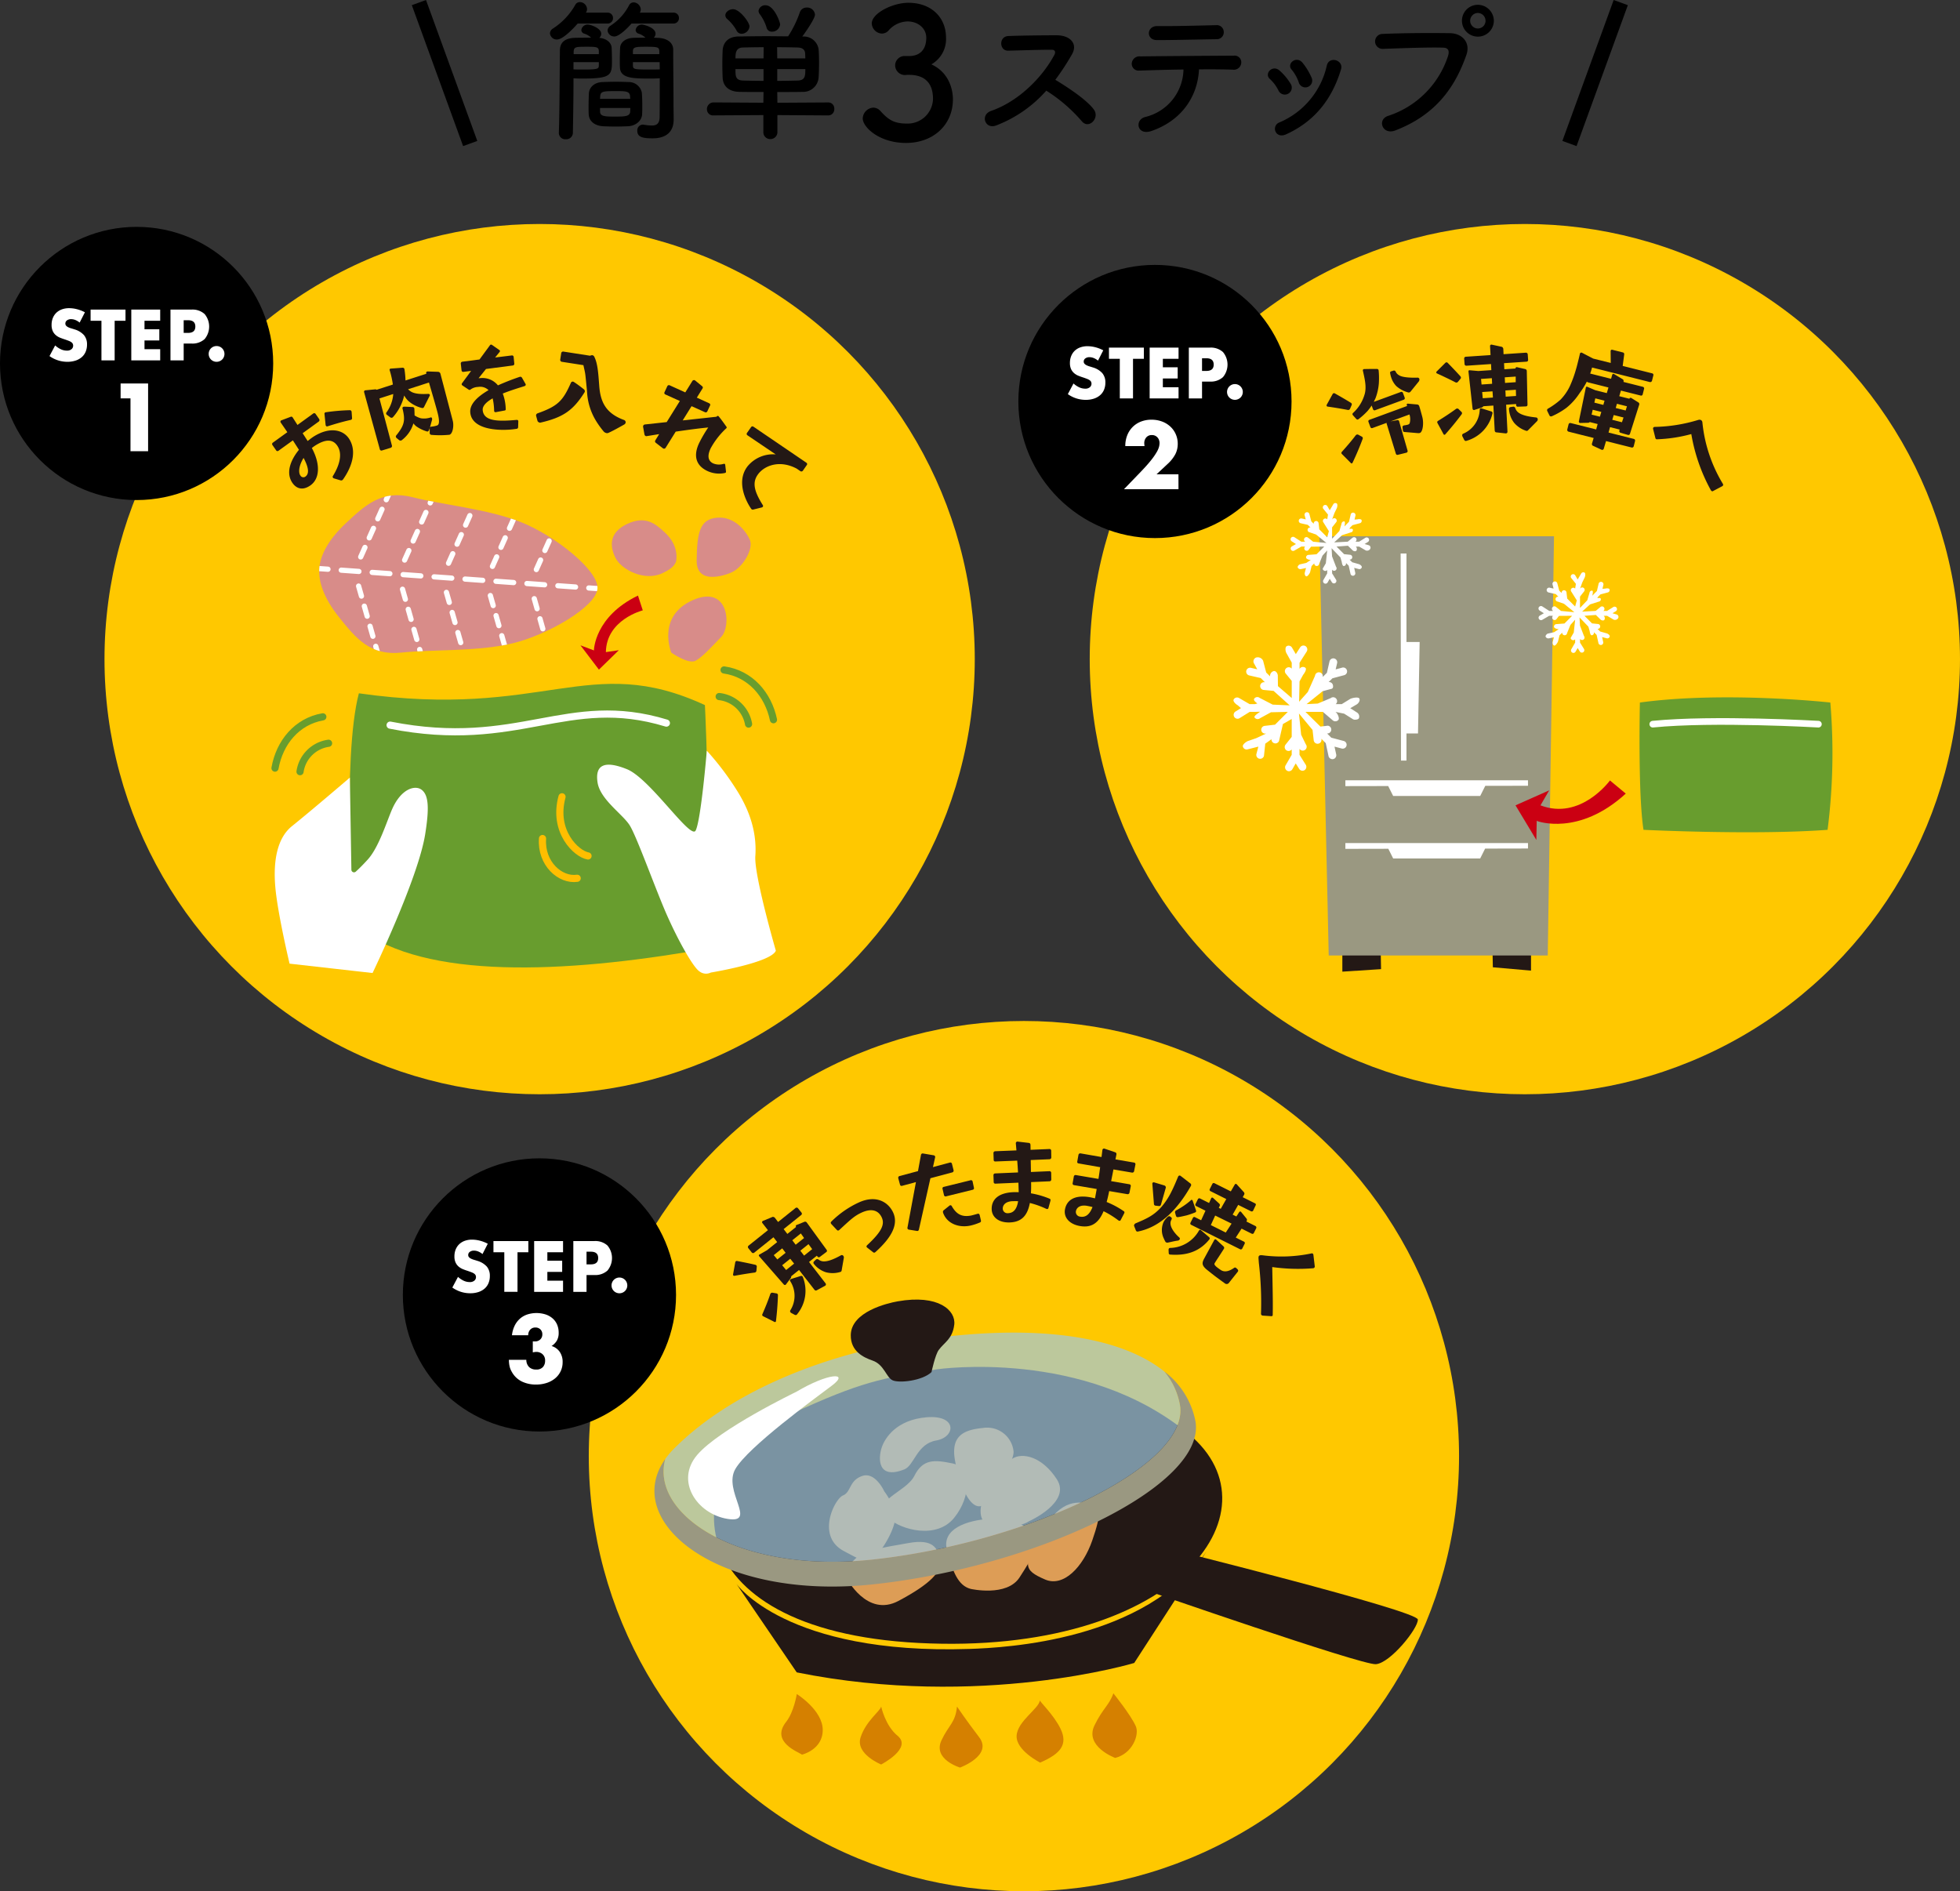<svg xmlns="http://www.w3.org/2000/svg" xmlns:xlink="http://www.w3.org/1999/xlink" viewBox="0 0 519.583 501.361"><rect x="0" y="0" width="519.583" height="501.361" fill="#333333" stroke="none"/><defs><style>.cls-1,.cls-12,.cls-13,.cls-14,.cls-16,.cls-20,.cls-7,.cls-8,.cls-9{fill:none;}.cls-2{fill:#ffc800;}.cls-3{fill:#231815;}.cls-4{fill:#d88c89;}.cls-5{fill:#cb0012;}.cls-6{clip-path:url(#clip-path);}.cls-12,.cls-16,.cls-7,.cls-8,.cls-9{stroke:#fff;}.cls-12,.cls-13,.cls-14,.cls-16,.cls-7,.cls-8,.cls-9{stroke-linecap:round;stroke-linejoin:round;}.cls-7,.cls-8,.cls-9{stroke-width:1.384px;}.cls-8{stroke-dasharray:4.7 3.525;}.cls-9{stroke-dasharray:2.768 2.768;}.cls-10{fill:#689d2e;}.cls-11{fill:#fff;}.cls-12,.cls-13{stroke-width:1.9px;}.cls-13{stroke:#ffbe00;}.cls-14{stroke:#689d2e;stroke-width:1.9px;}.cls-15{fill:#9a9881;}.cls-16{stroke-width:1.762px;}.cls-17{fill:#dd9d56;}.cls-18{fill:#d58000;}.cls-19{fill:#a0c8de;opacity:0.7;}.cls-20{stroke:#000;stroke-miterlimit:10;stroke-width:4px;}</style><clipPath id="clip-path"><path class="cls-1" d="M84.644,150.732c-.231,3.224.975,7.595,5.321,13S98.1,173.876,106.4,173s20.353-.208,29.655-2.5,21.987-9.69,22.331-14.469-11.154-13.919-20.033-17.513-20.9-4.65-28.994-6.709-12.521,2.087-17.594,6.816S84.876,147.507,84.644,150.732Z"/></clipPath></defs><g id="レイヤー_2" data-name="レイヤー 2"><g id="パッとジュっとって_" data-name="パッとジュっとって？"><circle class="cls-2" cx="143.053" cy="174.73" r="115.352"/><path class="cls-3" d="M90.289,127.34l-1.757-.523a.461.461,0,0,1-.283-.2.406.406,0,0,1,.035-.483c2-3.281,2.386-6.023,1.2-7.872-1.2-1.874-3.129-1.943-5.981-.109-.273.174-.555.394-.836.612,2.269,4.186,2.226,8.243-.573,10.042-2.282,1.466-3.839.356-4.661-.921-1.708-2.663-.354-5.99,1.815-8.649l-.523-.816-1.085-1.684L73.814,119.5l-.056.034a.411.411,0,0,1-.57-.171l-.963-1.378a.451.451,0,0,1,.12-.651l3.828-2.766-1.7-2.474-.035-.055a.387.387,0,0,1,.206-.633l2.346-.891a.436.436,0,0,1,.631.207l1.239,1.93,4.163-3.021a.437.437,0,0,1,.654.119l.943,1.351a.494.494,0,0,1-.146.669l-4.244,3.072,1.328,2.066.843-.658c.217-.14.417-.306.634-.447,4.43-2.845,8-1.835,9.514.529,2.217,3.45.542,7.713-1.587,10.732a.956.956,0,0,1-.21.211A.566.566,0,0,1,90.289,127.34Zm-9.4-.948c1.22-.785.883-2.564-.409-5-.94,1.525-1.416,3.174-1.033,4.31a1.338,1.338,0,0,0,.165.316A.906.906,0,0,0,80.891,126.392Zm5.427-13.774-.293-2.845a.4.4,0,0,1,.413-.494,52.721,52.721,0,0,1,6.332-.539.449.449,0,0,1,.356.2.417.417,0,0,1,.085.252l.117,1.615a.457.457,0,0,1-.395.522c-2.058.439-4.535,1.185-6.093,1.688-.2.05-.33.021-.418-.115A.482.482,0,0,1,86.318,112.618Z"/><path class="cls-3" d="M114.342,115.279a.49.49,0,0,1-.434-.5l0-1.255.01-.071-.229.65a.423.423,0,0,1-.524.271,9.769,9.769,0,0,1-2.857-1.388,4.126,4.126,0,0,1-.715-.753,8.746,8.746,0,0,1-3.079,4.45.4.4,0,0,1-.175.091.619.619,0,0,1-.5-.077l-.688-.558a.64.64,0,0,1-.19-.277.419.419,0,0,1,.045-.388c2.234-2.755,2.471-4.019,1.7-7.161a.385.385,0,0,1,.384-.5c.511,0,.511,0,2.236.095a.46.46,0,0,1,.516.443c.033.634.058,1.237.053,1.747l.049.052a5.873,5.873,0,0,0,1.628.732,5.323,5.323,0,0,0,2.543-.209.289.289,0,0,1,.407.208.86.86,0,0,1,.007.44c-.224.783-.394,1.415-.563,2.045a.449.449,0,0,1,.421-.27,6.009,6.009,0,0,0,1.493-.312c.646-.208.6-1.413.178-3.143-.344-1.382-1.546-5.54-2.346-8.234l-5.532,1.781a3.58,3.58,0,0,0,.648.537c1.154.849,3.495.741,4.567.7.3-.027.489.046.539.2a.5.5,0,0,1-.1.438l-1.426,2.834a.528.528,0,0,1-.259.253.679.679,0,0,1-.377-.014,8.692,8.692,0,0,1-3.273-1.627,5.713,5.713,0,0,1-1.349-1.668,12.944,12.944,0,0,1-3.021,5.789.425.425,0,0,1-.175.09.52.52,0,0,1-.459-.056l-.982-.735a.309.309,0,0,1-.132-.2.422.422,0,0,1,.1-.439,9.481,9.481,0,0,0,1.766-4.842l-3.658,1.177,3.32,12.533a.5.5,0,0,1-.361.558l-2.316.711a.435.435,0,0,1-.539-.3l-4.172-15.176a.38.38,0,0,1,.353-.486l2.566-.249a.567.567,0,0,1,.406.106l4.3-1.385a24.052,24.052,0,0,0-.859-3.828.306.306,0,0,1,.281-.395l3.147-.233a.463.463,0,0,1,.506.414,24.058,24.058,0,0,1,.276,2.964l5.532-1.781-.039-.123a.367.367,0,0,1,.351-.486l2.85.1a.715.715,0,0,1,.546.435l3.28,12.512c.354,1.31.027,3.451-.865,3.738A26.03,26.03,0,0,1,114.342,115.279Z"/><path class="cls-3" d="M124.663,109.317c-.182-2.285,2.09-4.28,4.844-5.892a3.158,3.158,0,0,0-2.757-.849,3.53,3.53,0,0,0-1.956.641.577.577,0,0,1-.313.154.43.43,0,0,1-.233-.078l-1.606-1.071c-.172-.116-.243-.207-.253-.336a.519.519,0,0,1,.075-.265l2.426-3.3-2.02.258a.434.434,0,0,1-.518-.413l-.2-1.765a.474.474,0,0,1,.444-.521l4.521-.586,2.776-3.784a.291.291,0,0,1,.247-.149.414.414,0,0,1,.368.132l1.918,1.337a.347.347,0,0,1,.116.218.5.5,0,0,1-.168.338l-1.12,1.384,4.425-.545a.423.423,0,0,1,.487.415l.17,1.735a.45.45,0,0,1-.412.518l-7.086.92-1.973,2.456.32-.025c.226-.018.515-.041.873-.037A5.266,5.266,0,0,1,132,102.159a62.612,62.612,0,0,1,5.846-2.279l.1-.008a.519.519,0,0,1,.444.289l.939,1.642.042.126a.406.406,0,0,1-.29.412c-.883.3-3.385,1.014-5.8,1.984a12.472,12.472,0,0,1,.784,4.148.3.3,0,0,1-.264.345l-2.394.449-.064.005a.359.359,0,0,1-.352-.36c0-.388-.027-.742-.055-1.1a15.037,15.037,0,0,0-.338-2.208c-1.58.9-2.725,1.966-2.636,3.093.215,2.7,3.321,3.072,7.955,2.7l1.095-.087a.357.357,0,0,1,.386.391l-.042,1.494a.457.457,0,0,1-.383.484c-.511.072-1.058.148-1.636.194C131.045,114.219,125,113.534,124.663,109.317Z"/><path class="cls-3" d="M142.469,109.583c5.393-1.908,6.754-3.3,8.872-8.1a.512.512,0,0,1,.758-.242c.919.6,1.8,1.26,2.67,1.951a.67.67,0,0,1,.267.6.763.763,0,0,1-.1.246c-3.079,4.883-5.8,6.649-11.738,8.015l-.094-.014a.867.867,0,0,1-.595-.386l-.375-1.367a.755.755,0,0,1-.024-.265A.655.655,0,0,1,142.469,109.583Zm17.612,4.86a23.273,23.273,0,0,1-1.967-2.691,16.331,16.331,0,0,1-2.5-8.07c-.554-5.479-.348-4.075-.958-6.882l-5.744-.892a.53.53,0,0,1-.4-.586l.267-1.723a.5.5,0,0,1,.555-.4l7.084,1.1.313-.114a1.486,1.486,0,0,1,.33-.015.671.671,0,0,1,.465.367c.927,1.811,1.078,4.416,1.333,7.822.336,4.367,1.854,7.217,6.488,8.951a.66.66,0,0,1,.508.731.8.8,0,0,1-.336.472c-1.077.617-3.472,1.945-4.376,2.294a1.151,1.151,0,0,1-.33.014A1.472,1.472,0,0,1,160.081,114.443Z"/><path class="cls-3" d="M185.39,117.343a34.313,34.313,0,0,1,2.361-4.02c-2.639.253-5.568.655-8.625,1.1l-2.662,4.27a.5.5,0,0,1-.75.136l-1.876-1.456a.478.478,0,0,1-.134-.605l1.039-1.685-3.316.535a.529.529,0,0,1-.276-.027.679.679,0,0,1-.307-.4l-.365-2.048a.515.515,0,0,1,.042-.3.565.565,0,0,1,.444-.321l5.771-.629,3.487-5.59-3.826-1.727a.433.433,0,0,1-.235-.62l.737-1.58a.474.474,0,0,1,.647-.223l4.117,1.871,1.865-3.006a.512.512,0,0,1,.807-.108l1.849,1.515a.434.434,0,0,1,.047.562l-1.508,2.424,3.289,1.5a.426.426,0,0,1,.21.606l-.711,1.522a.467.467,0,0,1-.618.236l-3.566-1.6-2.351,3.774,8.96-.973.085-.1a.342.342,0,0,1,.549.052c.805,1,1.374,1.822,1.975,2.655a.322.322,0,0,1-.068.506,20.887,20.887,0,0,0-4.057,5.206c-1.034,2.117-.662,3.413.613,4.038a4.037,4.037,0,0,0,2.775.133c.143,0,.231-.031.318.012s.1.159.133.317l.2,1.717a.458.458,0,0,1-.027.2c-.043.087-.144.146-.345.191a7.328,7.328,0,0,1-4.67-.595C184.373,123.316,183.773,120.65,185.39,117.343Z"/><path class="cls-3" d="M198.192,123.589a8.745,8.745,0,0,1,7.441-3.129l-7.486-5.06-.05-.04a.426.426,0,0,1-.075-.588l1.056-1.512.04-.051a.436.436,0,0,1,.611-.1l14.025,9.544.051.041a.418.418,0,0,1,.053.615l-1.016,1.461a.478.478,0,0,1-.674.129l-.958-.664c-4.46-2.372-8.418-.87-10.167,1.373-1.728,2.216-1.158,4.585,1.163,8.281a.4.4,0,0,1,.011.459.512.512,0,0,1-.256.169l-2.234.553a.513.513,0,0,1-.628-.245C197.98,133.215,194.935,127.768,198.192,123.589Z"/><path class="cls-4" d="M193.681,151.849s-9.107,3.962-9-3.313.785-10.921,5.429-11.305,7.741,3.634,8.7,5.96S196.955,150.546,193.681,151.849Z"/><path class="cls-4" d="M179.185,149s1.169-4.071-2.923-7.827c-2.353-2.159-4.977-4.628-9.945-2.307s-4.677,5.988-3.143,9.053,7.632,6.274,12.381,4.052C178.206,150.731,178.679,149.934,179.185,149Z"/><path class="cls-4" d="M177.957,173s-3.964-9.591,5.651-13.886,10.307,6.889,7.613,9.687-4.862,5.218-6.77,6.328S177.957,173,177.957,173Z"/><path class="cls-5" d="M170.394,161.8l-1.271-3.913c-11.5,5.549-11.672,14.427-11.672,14.427l.046.123-3.621-1.364,4.892,6.441,5.278-5.146-3.429.5C160.737,164.246,170.394,161.8,170.394,161.8Z"/><path class="cls-4" d="M84.644,150.732c-.231,3.224.975,7.595,5.321,13S98.1,173.876,106.4,173s20.353-.208,29.655-2.5,21.987-9.69,22.331-14.469-11.154-13.919-20.033-17.513-20.9-4.65-28.994-6.709-12.521,2.087-17.594,6.816S84.876,147.507,84.644,150.732Z"/><g class="cls-6"><line class="cls-7" x1="84.644" y1="150.732" x2="86.945" y2="150.897"/><line class="cls-8" x1="90.461" y1="151.149" x2="154.331" y2="155.739"/><line class="cls-7" x1="156.089" y1="155.865" x2="158.39" y2="156.03"/><line class="cls-9" x1="95.062" y1="155.362" x2="102.472" y2="181.39"/><line class="cls-9" x1="106.703" y1="156.198" x2="114.113" y2="182.227"/><line class="cls-9" x1="118.344" y1="157.034" x2="125.754" y2="183.063"/><line class="cls-9" x1="129.985" y1="157.871" x2="137.395" y2="183.899"/><line class="cls-9" x1="141.626" y1="158.707" x2="149.035" y2="184.736"/><line class="cls-9" x1="95.617" y1="147.638" x2="106.672" y2="122.937"/><line class="cls-9" x1="107.258" y1="148.475" x2="118.313" y2="123.773"/><line class="cls-9" x1="118.899" y1="149.311" x2="129.954" y2="124.609"/><line class="cls-9" x1="130.54" y1="150.148" x2="141.595" y2="125.446"/><line class="cls-9" x1="142.181" y1="150.984" x2="153.235" y2="126.282"/></g><path class="cls-10" d="M95.133,183.792c49.248,7,60.949-11.117,91.734,3.125,0,0,3.1,57.958-4.084,65.362-36.938,6.114-72.888,7-89.183-7.427C93.6,244.852,90.635,200.9,95.133,183.792Z"/><path class="cls-11" d="M188.434,257.817s15.991-2.624,17.238-5.8c0,0-5.8-19.992-5.438-25.063s-.8-10.917-4.827-17.323a74.363,74.363,0,0,0-8.04-10.629s-1.536,18.421-2.958,21.174c-1.319,2.555-12.059-13.78-18.2-16.261s-8.491-1.018-7.8,3.518,6.734,8.436,8.559,11.422,6.412,15.753,9.38,22.695,7.3,14.8,9.049,15.942A2.837,2.837,0,0,0,188.434,257.817Z"/><path class="cls-11" d="M76.762,255.459l22,2.483s12.046-24.973,13.937-36.711c1.126-6.99.965-10.537-1.015-11.927-1.741-1.223-5.394-.179-7.761,5.266-1.414,3.253-3.507,10.078-6.442,13.3-1.382,1.517-2.437,2.542-3.166,3.2a.7.7,0,0,1-1.166-.552l-.405-24.378s-10.3,8.826-15.344,12.866c-3.958,3.174-5.036,9.309-4.4,16.322S76.762,255.459,76.762,255.459Z"/><path class="cls-12" d="M103.414,192.232c34.179,6.738,46.9-8.576,73.24-.544"/><path class="cls-13" d="M148.985,211.228c-2.5,9.216,3.8,15.136,6.9,15.678"/><path class="cls-13" d="M143.82,222.288c-.477,6.641,4.71,11.19,9.19,10.537"/><path class="cls-14" d="M190.647,184.655a8.891,8.891,0,0,1,7.792,7.29"/><path class="cls-14" d="M191.942,177.6c6.952.993,11.681,6.473,13.1,13.2"/><path class="cls-14" d="M87.1,197.035a8.892,8.892,0,0,0-7.562,7.529"/><path class="cls-14" d="M85.582,190.025c-6.918,1.209-11.474,6.833-12.681,13.6"/><circle class="cls-2" cx="404.23" cy="174.73" r="115.352"/><polygon class="cls-3" points="355.847 253.128 355.847 257.581 366.109 256.912 366.037 253.128 355.847 253.128"/><polygon class="cls-3" points="395.672 252.85 395.745 256.421 405.862 257.303 405.862 252.85 395.672 252.85"/><polygon class="cls-15" points="354.663 142.154 411.959 142.154 410.301 253.295 352.236 253.295 349.75 142.154 354.663 142.154"/><polygon class="cls-11" points="372.845 170.194 372.845 146.73 371.3 146.73 371.394 201.622 372.845 201.622 372.845 194.431 375.903 194.431 376.34 170.194 372.845 170.194"/><polygon class="cls-11" points="405.059 206.852 356.65 206.852 356.65 208.397 368 208.375 369.319 211.01 392.39 211.01 393.734 208.325 405.059 208.303 405.059 206.852"/><polygon class="cls-11" points="405.059 223.483 356.65 223.483 356.65 225.028 368.034 225.005 369.319 227.571 392.39 227.571 393.698 224.959 405.059 224.934 405.059 223.483"/><path class="cls-11" d="M344,150.405c-.046-.226.164-.48.313-.628a.682.682,0,0,1,.317-.175l1.656-.375,1.231-.816-.1.012c-.356.033-1.144-.245-1.19-.6a.667.667,0,0,1,.2-.531.673.673,0,0,1,.382-.188l2.192-.169,2.046-2.045-3.487.027-.753.963a.648.648,0,0,1-.835-.99h-1l-1.852,1.074a.647.647,0,0,1-.783-1.016.5.5,0,0,1,.129-.1l1.081-.628-1.12-.718a.658.658,0,0,1-.2-.9.747.747,0,0,1,.09-.1.657.657,0,0,1,.81-.1l1.858,1.2h1.022l-.077-.065a.635.635,0,0,1-.1-.906c.02-.02.033-.046.046-.059a.652.652,0,0,1,.867-.051l1.353,1.081,3.537.335-2.754-2.237-1.67-.578a.647.647,0,0,1,.123-1.288l.071.006-.7-.7-1.91-.434a.661.661,0,0,1-.485-.783.659.659,0,0,1,.777-.479l1.055.24-.291-1.082a.658.658,0,0,1,.168-.634.59.59,0,0,1,.291-.162.646.646,0,0,1,.8.46l.518,1.955.634.634v-.013a.645.645,0,0,1,.188-.537.673.673,0,0,1,.382-.188.661.661,0,0,1,.718.576l.188,1.638,2.1,2.1.441-1.622-1.438-2.3a.645.645,0,0,1,.039-.867.121.121,0,0,1,.052-.039.639.639,0,0,1,.906.078l.208-1.265-1.283-1.584a.656.656,0,0,1,.1-.79.934.934,0,0,1,.13-.1.646.646,0,0,1,.886.239l.628,1.081.956-1.609a.71.71,0,0,1,.084-.11.653.653,0,0,1,.809-.085c.3.195.158,1.079-.036,1.377l-.574,1.186-.617,1.7.065-.077a.645.645,0,1,1,1.01.8l-1.075,1.359v3l1.935-2.027.577-1.961a.676.676,0,0,1,.181-.4.646.646,0,0,1,.525-.188c.356.032.1.977.064,1.333l.518-.556.68-.68.453-1.929a.57.57,0,0,1,.168-.311.65.65,0,0,1,1.095.6l-.246,1.049.731-.05c.344-.1,1.062-.125,1.146.218a.646.646,0,0,1-.46.8l-1.955.518-.634.635-.2.354c.356-.032.891-.134.936.222a.633.633,0,0,1-.569.712l-2.3.735-2.09,1.91,3.6-.191,1.263-1.042a.648.648,0,1,1,.828,1l-.058.046h.984l1.664-1.042a.648.648,0,0,1,.693,1.094l-.92.569,1.134.324a.68.68,0,0,1,.305,1.058,1,1,0,0,1-1.115.315l-1.748-1.023h-.906l.013.013a.841.841,0,0,1,.168,1.054c-.226.278-.693.182-.977-.038l-1.283-1.254-3.023.225,2.014,2.013,1.553.155a.647.647,0,1,1-.11,1.289l.706.7,1.73.493c.35.091.886.5.8.848a.645.645,0,0,1-.8.459l-1.211-.317.285,1.308a.65.65,0,0,1-.492.777.66.66,0,0,1-.77-.5l-.479-2.162-.719-.719.013.091a.655.655,0,0,1-.57.725c-.362.039-.526-.74-.565-1.1l-.347-1.182-2.345-2.445.127,2.174,1.052,2.744a.648.648,0,1,1-1,.828l-.045-.058V152l1.042,1.664a.648.648,0,0,1-1.1.686l-.57-.919-.563.977a.648.648,0,1,1-1.12-.653L351.832,152V151.1l-.013.013a.646.646,0,0,1-.906.1c-.285-.22-.349-.422-.129-.707l.682-1.184.366-3.405-1.245,1.378-.885,2.164a.652.652,0,0,1-.712.582.641.641,0,0,1-.583-.7l-.712.712-.383,1.588c-.1.356-.688,1.24-1.031,1.143s-.476-.646-.386-1l.318-1.21-1.3.285A.791.791,0,0,1,344,150.405Z"/><path class="cls-11" d="M409.725,168.757c-.046-.226.164-.48.313-.628a.682.682,0,0,1,.317-.175l1.656-.375,1.231-.816-.1.012c-.356.033-1.144-.245-1.19-.6a.669.669,0,0,1,.194-.531.68.68,0,0,1,.382-.188l2.193-.169,2.046-2.045-3.487.027-.753.963a.648.648,0,0,1-.835-.99h-1l-1.852,1.074a.647.647,0,0,1-.783-1.016.5.5,0,0,1,.129-.1l1.081-.628-1.12-.718a.658.658,0,0,1-.2-.9.686.686,0,0,1,.09-.1.657.657,0,0,1,.81-.1l1.858,1.2h1.022l-.077-.065a.635.635,0,0,1-.1-.906c.02-.02.033-.046.046-.059a.652.652,0,0,1,.867-.051l1.353,1.081,3.537.335-2.754-2.237-1.67-.578a.647.647,0,0,1,.123-1.288l.071.006-.7-.7-1.91-.434a.661.661,0,0,1-.485-.783.659.659,0,0,1,.777-.479l1.055.24-.291-1.082a.658.658,0,0,1,.168-.634.59.59,0,0,1,.291-.162.646.646,0,0,1,.8.46l.518,1.955.634.634v-.013a.645.645,0,0,1,.188-.537.673.673,0,0,1,.382-.188.661.661,0,0,1,.718.576l.188,1.638,2.1,2.1.441-1.621-1.438-2.3a.645.645,0,0,1,.039-.867.121.121,0,0,1,.052-.039.639.639,0,0,1,.906.078l.208-1.265-1.283-1.584a.656.656,0,0,1,.1-.79.988.988,0,0,1,.129-.1.647.647,0,0,1,.887.239l.628,1.081.956-1.609a.71.71,0,0,1,.084-.11.653.653,0,0,1,.809-.085c.3.195.158,1.079-.036,1.377l-.575,1.186-.616,1.7.065-.077a.645.645,0,1,1,1.01.8l-1.075,1.359v3l1.935-2.027.577-1.961a.676.676,0,0,1,.181-.4.646.646,0,0,1,.525-.188c.356.032.1.977.064,1.333l.518-.556.68-.68.453-1.929a.57.57,0,0,1,.168-.311.65.65,0,0,1,1.1.6l-.246,1.049.731-.05c.344-.1,1.062-.125,1.146.218a.646.646,0,0,1-.46.8l-1.955.518-.634.635-.2.354c.356-.032.891-.134.936.222a.633.633,0,0,1-.569.712l-2.3.735-2.09,1.91,3.6-.191,1.263-1.042a.648.648,0,1,1,.828,1l-.058.046h.984l1.664-1.042a.648.648,0,0,1,.693,1.094l-.92.569,1.134.324a.68.68,0,0,1,.305,1.058.993.993,0,0,1-1.115.314l-1.748-1.022h-.906l.013.013a.841.841,0,0,1,.168,1.054c-.226.278-.693.182-.978-.038l-1.282-1.254-3.023.225,2.014,2.013,1.553.155a.647.647,0,1,1-.11,1.289l.706.7,1.73.493c.35.091.886.5.8.848a.645.645,0,0,1-.8.459l-1.211-.317.285,1.308a.65.65,0,0,1-.492.777.66.66,0,0,1-.77-.5l-.479-2.162-.719-.719.013.091a.655.655,0,0,1-.57.725c-.362.039-.526-.74-.565-1.1l-.347-1.182-2.345-2.445.127,2.174,1.052,2.744a.648.648,0,0,1-1,.828l-.045-.058v.984l1.042,1.664a.648.648,0,0,1-1.1.686l-.57-.919-.563.977a.648.648,0,1,1-1.12-.653l1.016-1.755v-.893l-.013.013a.646.646,0,0,1-.906.1c-.285-.22-.349-.422-.129-.707l.682-1.184.366-3.405-1.245,1.378-.885,2.164a.652.652,0,0,1-.712.582.641.641,0,0,1-.583-.7l-.712.712L413.034,170c-.1.356-.688,1.24-1.031,1.143s-.476-.646-.386-1l.318-1.21-1.3.285A.791.791,0,0,1,409.725,168.757Z"/><path class="cls-11" d="M360.225,190.434c-.205.306-.726.355-1.062.355a1.1,1.1,0,0,1-.554-.16l-2.289-1.444-2.308-.468.132.1c.437.364,1.012,1.566.662,2.018a1.062,1.062,0,0,1-1.459.16l-2.662-2.281h-4.611l3.961,3.9,1.934-.237a1.032,1.032,0,0,1-.175,2.057l1.124,1.124,3.3.875a1.032,1.032,0,0,1-.263,2.029.789.789,0,0,1-.263-.03l-1.926-.51.453,2.072a1.049,1.049,0,0,1-.788,1.24,1.076,1.076,0,0,1-.219.015,1.045,1.045,0,0,1-1.022-.8l-.744-3.444-1.153-1.152.015.16a1.013,1.013,0,0,1-.9,1.138c-.043,0-.087.015-.116.015a1.041,1.041,0,0,1-1.036-.919l-.307-2.743-3.609-4.364.584,5.625,1.23,2.532a1.031,1.031,0,0,1-1.59,1.314l-.073-.088V200.1l1.663,2.641a1.056,1.056,0,0,1-.335,1.43,1.048,1.048,0,0,1-1.416-.336l-.919-1.459-.89,1.547a1.054,1.054,0,0,1-.9.525.937.937,0,0,1-.51-.146,1.028,1.028,0,0,1-.38-1.415l1.62-2.787v-1.43l-.015.015a1.028,1.028,0,0,1-.817.393,1.072,1.072,0,0,1-.642-.218,1.056,1.056,0,0,1-.16-1.46l1.634-2.057V190.6l-2.324,1.33-.974,4.215a1.028,1.028,0,0,1-1.021.933.223.223,0,0,1-.1-.014,1.02,1.02,0,0,1-.934-1.109l-1.66,1.191-.339,3.23a1.043,1.043,0,0,1-1.007.773,1.568,1.568,0,0,1-.263-.029,1.033,1.033,0,0,1-.729-1.269l.51-1.926-2.89.737a1.175,1.175,0,0,1-.219.029,1.042,1.042,0,0,1-1.007-.817c-.117-.555,1.038-1.394,1.592-1.511l1.984-.688,2.613-1.223-.161.015a1.028,1.028,0,1,1-.233-2.043l2.743-.321,3.385-3.386-4.465.1-2.86,1.56a1.088,1.088,0,0,1-.657.248,1.029,1.029,0,0,1-.8-.379c-.365-.438.992-1.211,1.43-1.575l-1.211.042h-1.532l-2.685,1.664a.9.9,0,0,1-.54.16,1.036,1.036,0,0,1-.555-1.911l1.46-.905-.881-.769c-.5-.277-1.337-1.055-1.045-1.536a1.032,1.032,0,0,1,1.415-.38l2.787,1.62h1.43l.629-.169c-.437-.365-1.154-.852-.8-1.305a1.01,1.01,0,0,1,1.444-.16l3.424,1.768,4.509.2-4.27-3.839-2.6-.248a1.033,1.033,0,1,1,.189-2.057l.117.014-1.109-1.109-3.05-.7a1.032,1.032,0,0,1,.453-2.014l1.678.394-.914-1.642a1.085,1.085,0,0,1,.85-1.537,1.584,1.584,0,0,1,1.61.9l.818,3.122,1.021,1.022v-.029a1.342,1.342,0,0,1,1-1.378c.57-.059.986.575,1.059,1.144l.033,2.859,3.659,3.153v-4.538l-1.576-1.926a1.03,1.03,0,1,1,1.576-1.328v-1.59l-1.394-2.5c-.292-.5-.43-1.566.052-1.858a1.028,1.028,0,0,1,1.415.379l1.007,1.722,1.152-1.795a1.036,1.036,0,0,1,1.43-.321,1.051,1.051,0,0,1,.307,1.43l-1.9,2.977v1.619l.088-.116a1.041,1.041,0,0,1,1.459-.175c.452.364-.241,1.427-.606,1.879l-.941,1.725-.113,5.4,2.308-2.593,1.905-4.278a1.033,1.033,0,0,1,2.058.19l-.015.116,1.109-1.108.7-3.05a1.034,1.034,0,0,1,2.014.467l-.394,1.678,1.736-.467a1.034,1.034,0,1,1,.526,2l-3.123.832-1.007,1.006h.03a1.032,1.032,0,0,1,1.138.905c.073.569-.083.869-.652.942l-2.1.566-4.249,3.424,2.955-.149,3.436-1.441a1.041,1.041,0,0,1,1.459.145,1.022,1.022,0,0,1-.131,1.445h1.6L357.9,185.3c.511-.292,2.172-.622,2.449-.126s-.191,1.264-.687,1.556l-1.722,1.007,1.781,1.138A1.261,1.261,0,0,1,360.225,190.434Z"/><path class="cls-5" d="M401.754,213.492l8.92-3.969-2.3,3.973c10.667,4.083,18.416-6.6,18.416-6.6l4.191,3.483c-12.47,11.427-23.477,7.282-23.477,7.282l-.128-.117-.1,5.124Z"/><path class="cls-10" d="M485.209,186.236s-27.857-3.084-50.486,0c0,0-.544,24.129.957,33.745,0,0,29.391,1.451,48.8,0A160.591,160.591,0,0,0,485.209,186.236Z"/><path class="cls-16" d="M482.049,191.973s-27.817-1.609-43.909,0"/><path class="cls-3" d="M351.69,107.334l1.589-2.888a.361.361,0,0,1,.208-.18.376.376,0,0,1,.348.009c1.434.816,2.868,1.631,4.3,2.518a.533.533,0,0,1,.191.239.414.414,0,0,1-.012.347l-.448,1.026a.492.492,0,0,1-.289.243.394.394,0,0,1-.266.029c-1.776-.345-3.6-.638-5.42-.9a.29.29,0,0,1-.209-.2A.334.334,0,0,1,351.69,107.334Zm4.022,12.453c1.294-1.438,2.548-2.9,3.707-4.421a.746.746,0,0,1,.221-.15.538.538,0,0,1,.42.017l.945.513a.417.417,0,0,1,.231.259.451.451,0,0,1-.009.347c-.795,2.15-1.682,4.23-2.672,6.313a.266.266,0,0,1-.445.095c-.781-.815-1.58-1.587-2.351-2.371a.456.456,0,0,1-.136-.191A.392.392,0,0,1,355.712,119.787Zm3.8-8.756-.865-.955a1.129,1.129,0,0,1-.087-.14.422.422,0,0,1,.11-.453,10.681,10.681,0,0,0,3.135-5.141c.474-1.893-.038-3.941-.511-6.072a.331.331,0,0,1,.325-.429c1.021-.032,2.359-.04,3.389-.041a.449.449,0,0,1,.463.415,21.8,21.8,0,0,1,.051,3.421,14.186,14.186,0,0,1-.872,3.9c-.154.332-.309.664-.461,1l7.184-2.638a.422.422,0,0,1,.526.219l.491,1.334a.424.424,0,0,1-.261.509l-7.607,2.793a.425.425,0,0,1-.529-.22l-.377-1.03a14.74,14.74,0,0,1-1.061,1.421,18.858,18.858,0,0,1-2.426,2.2.3.3,0,0,1-.14.085A.441.441,0,0,1,359.513,111.031Zm3.473.274,10.033-3.683-.089-.243a.272.272,0,0,1,.275-.376l2.488.221a.613.613,0,0,1,.533.423c.26.8.65,2.239.824,2.9.426,1.632.138,3.939-.649,4.228a1.593,1.593,0,0,1-.428.054l-3.728-.317a.434.434,0,0,1-.35-.388l-.11-.958c-.036-.192.275-.376.468-.412a4.8,4.8,0,0,0,1-.193.771.771,0,0,0,.43-.329,4.035,4.035,0,0,0-.042-2.36l-5,1.836,1.737-.328a.409.409,0,0,1,.519.292l2.248,7.808a.44.44,0,0,1-.323.531l-2.3.57a.415.415,0,0,1-.477-.272l-2.446-7.976a.285.285,0,0,1,.013-.247l-3.819,1.4a.421.421,0,0,1-.509-.26l-.513-1.394A.4.4,0,0,1,362.986,111.305Zm5.531-12.385a.384.384,0,0,1,.3-.488l.647-.2a.48.48,0,0,1,.509.26,1.979,1.979,0,0,0,.865.955c.981.706,3.8.7,4.821.672a.5.5,0,0,1,.616.36.928.928,0,0,1-.244.743l-2.108,2.6a.617.617,0,0,1-.269.2.673.673,0,0,1-.38,0,7.822,7.822,0,0,1-3.125-1.673,5.862,5.862,0,0,1-1.277-2.076A7.139,7.139,0,0,1,368.517,98.92Z"/><path class="cls-3" d="M380.833,98.5l2.334-2.327a.364.364,0,0,1,.252-.114.379.379,0,0,1,.331.107c1.147,1.184,2.3,2.369,3.417,3.619a.528.528,0,0,1,.117.284.415.415,0,0,1-.108.331l-.718.857a.489.489,0,0,1-.346.154.392.392,0,0,1-.262-.047c-1.61-.829-3.282-1.623-4.951-2.382a.29.29,0,0,1-.147-.25A.341.341,0,0,1,380.833,98.5Zm.37,13.083c1.646-1.018,3.258-2.066,4.8-3.2a.777.777,0,0,1,.252-.083.537.537,0,0,1,.4.135l.763.757a.423.423,0,0,1,.152.314.464.464,0,0,1-.108.33c-1.363,1.842-2.8,3.59-4.332,5.312a.277.277,0,0,1-.186.109.286.286,0,0,1-.27-.143c-.52-1-1.073-1.967-1.591-2.934a.484.484,0,0,1-.081-.222A.406.406,0,0,1,381.2,111.581Zm15.028,2.508-.349-6.579-2.674.182a.544.544,0,0,1-.336.313l-2.089.693-.064,0a.382.382,0,0,1-.348-.332l-1.092-9.9,0-.032c-.012-.193.142-.3.338-.282l2.28.2,3.445-.234-.077-1.614-6.541.444a.458.458,0,0,1-.479-.42l-.1-1.45a.47.47,0,0,1,.417-.514l6.573-.446L395,91.709a.37.37,0,0,1,.432-.352l2.724.592a.714.714,0,0,1,.362.557l.063,1.388,5.929-.4a.467.467,0,0,1,.482.452l.1,1.45a.442.442,0,0,1-.42.482l-5.96.4.076,1.614,2.964-.2,0-.063a.324.324,0,0,1,.4-.288l2.2.5a.539.539,0,0,1,.391.525l.187,8.953a.41.41,0,0,1-.424.417l-2.164.082a.4.4,0,0,1-.414-.393l-.022-.322-2.642.18.358,7.193a.432.432,0,0,1-.456.42l-2.512-.283C396.394,114.6,396.25,114.379,396.231,114.089Zm-8.388.894a7.172,7.172,0,0,0,4.421-6.386.356.356,0,0,1,.429-.353c.825.236,1.755.561,2.646.824a.432.432,0,0,1,.3.531,9.8,9.8,0,0,1-6.92,7.267c-.032,0-.061.037-.093.038a.564.564,0,0,1-.475-.291l-.523-1.033-.007-.129A.455.455,0,0,1,387.843,114.983Zm4.908-13.054,2.8-.19-.07-1.485-2.868.195Zm.312,3.636,2.706-.183-.111-1.643-2.74.185Zm8.741-4.251,0-1.489-2.9.2.067,1.485Zm.087,3.652-.047-1.647-2.772.188.079,1.644Zm-1.484,2.949.737-.115.064,0a.543.543,0,0,1,.477.357,2.3,2.3,0,0,0,.655,1.056c1.138,1.023,3.584,1.31,4.857,1.45a.483.483,0,0,1,.45.455.678.678,0,0,1-.218.565l-2.334,2.36a.532.532,0,0,1-.406.189,7.019,7.019,0,0,1-3.321-2.169,6.634,6.634,0,0,1-1.344-3.6A.473.473,0,0,1,400.407,107.915Z"/><path class="cls-3" d="M422.032,117.56l.432-1.455-6.667-1.677a.49.49,0,0,1-.321-.578l.346-1.378a.462.462,0,0,1,.549-.328l6.76,1.7.394-1.432-2.1-.528a.541.541,0,0,1-.417.195l-2.175.052-.031-.007a.384.384,0,0,1-.249-.462l1.842-8.922.007-.031a.259.259,0,0,1,.376-.172l2.105.9,3.067.77.44-1.487-5.446-1.367a.577.577,0,0,1-.281-.2,21.372,21.372,0,0,1-1.945,3.1,16.481,16.481,0,0,1-3.466,3.855,19.85,19.85,0,0,1-3.891,2.249.532.532,0,0,1-.307.023.418.418,0,0,1-.281-.2l-.616-1.253a.5.5,0,0,1-.023-.3.415.415,0,0,1,.2-.282,20.31,20.31,0,0,0,3.368-2.414,13.438,13.438,0,0,0,2.463-3.574,31.19,31.19,0,0,0,1.6-4.39c.182-.587.332-1.181.479-1.776.206-.814.412-1.628.584-2.449a.386.386,0,0,1,.556-.227c.97.51,1.939,1.02,2.974,1.547L427,96.214l-.034-3.171.024-.094a.323.323,0,0,1,.391-.234l2.816.708a.464.464,0,0,1,.369.525l-.4,3.06,7.824,1.967a.415.415,0,0,1,.3.54l-.346,1.377a.5.5,0,0,1-.533.4l-15.368-3.864a14.138,14.138,0,0,1-.5,1.6l5.541,1.392.308-1.087a.335.335,0,0,1,.476-.18l2.371,1.429a.626.626,0,0,1,.147.6l-.015.064,5.164,1.3a.444.444,0,0,1,.29.572l-.354,1.409a.415.415,0,0,1-.517.336l-5.259-1.322-.44,1.487,2.692.676.016-.062c.047-.189.322-.219.47-.148l1.869,1.168a.526.526,0,0,1,.24.627L432.094,115a.43.43,0,0,1-.511.3l-2.017-.574a.51.51,0,0,1-.3-.54l.108-.306-2.565-.645-.394,1.431,6.729,1.692a.457.457,0,0,1,.3.541l-.347,1.377a.464.464,0,0,1-.525.367l-6.822-1.714-.631,2.1a.434.434,0,0,1-.579.187l-2.2-1.021A.484.484,0,0,1,422.032,117.56Zm-.109-7.648,2.192.551.384-1.267-2.285-.575Zm.732-3.177,2.378.6.317-1.119-2.443-.613Zm7.312,5.2.417-1.26-2.6-.653-.384,1.268Zm.983-3.114.345-1.112-2.661-.668-.314,1.119Z"/><path class="cls-3" d="M453.529,129.946a47.234,47.234,0,0,1-5.176-14.879,39.579,39.579,0,0,1-8.968,1.381.441.441,0,0,1-.566-.381l-.59-2.35a.5.5,0,0,1,.026-.317.449.449,0,0,1,.386-.23,42.1,42.1,0,0,0,11.587-1.861.97.97,0,0,1,.707.055.77.77,0,0,1,.354.563,38.834,38.834,0,0,0,5.439,16.348.408.408,0,0,1,.027.419.515.515,0,0,1-.223.209l-2.434,1.281a.266.266,0,0,1-.3.018A.735.735,0,0,1,453.529,129.946Z"/><circle class="cls-2" cx="271.433" cy="386.009" r="115.352"/><path class="cls-3" d="M248.421,362.993s39.185-5.726,66.752,17.181c24.951,20.733-4.214,58.859-71.679,55.362-65.649-3.4-64.869-46.44-33.661-60.761C228.366,366.271,233.545,365.384,248.421,362.993Z"/><path class="cls-17" d="M257.286,421.2s9.629,2.218,13.009-3.064,6.257-9.536,3.045-12.121-5.038-3.788-11.031-3.389-12.766,2.656-11.276,8.306S253.946,420.31,257.286,421.2Z"/><path class="cls-17" d="M277.053,418.721c4.874,2.1,10.045-3.288,12.494-10.344s2.43-9.612-.535-9.836-7.543-1.635-12.694,7.347S271.072,416.14,277.053,418.721Z"/><path class="cls-17" d="M272.865,403.23s11.182-4.992,7.334-11.02-9.169-7.35-11.967-5.446-4.49,5.269-6.627,8.575-2.873,8.988,1.9,9.273S271.109,404.4,272.865,403.23Z"/><path class="cls-17" d="M261.238,398.606s7.835-10.695,7.44-13.92a7.031,7.031,0,0,0-8.055-6.145c-4.934.479-8.662,1.9-7.463,8.594S257.594,401.738,261.238,398.606Z"/><path class="cls-17" d="M235.575,402.537c3.281,2.971,12.671,5.642,17.37-.179s4.419-13.4-.4-14.406-7.893-1.235-10.15,3.28S230.336,397.791,235.575,402.537Z"/><path class="cls-17" d="M239.736,389.529c2.654-1.048,3.28-6.78,8.458-7.667s5.626-6.816-2.517-6.153-11.08,5.6-11.878,7.835C232.752,386.473,232.547,392.367,239.736,389.529Z"/><path class="cls-17" d="M234.413,395.346s-2.37-5.29-5.87-4.064-2.876,4.255-5.074,5.154-7.2,10.743.167,14.707,6.976,3.508,9.334.492,5.086-8.135,4.235-10.967A18.729,18.729,0,0,0,234.413,395.346Z"/><path class="cls-17" d="M224.376,418.243s5.374,10.628,13.8,6.153,11.667-7.85,11.044-10.879-1.7-5.665-8.394-4.467-11.855,1.874-14.392,4.45S224.293,416.533,224.376,418.243Z"/><path class="cls-3" d="M195.2,419.844s13.14,18.874,61.717,17.281c9.88-.324,46.824-2.23,62.937-25.881l-19.182,29.6s-40.729,12.307-89.465,2.493Z"/><path class="cls-3" d="M309.723,410.556l-7.185,10.586s58.341,20.283,62.178,20.025,11.255-9.5,11.144-11.843-66.137-18.768-66.137-18.768"/><path class="cls-18" d="M212.594,465.148c-.812-.677-8.453-3.322-4.188-8.7,2.081-2.625,2.817-7.368,2.817-7.368s6.879,4.277,6.879,9.527S212.594,465.148,212.594,465.148Z"/><path class="cls-18" d="M233.59,467.756s-6.878-2.773-5.457-7.177,5.254-7.008,5.457-8.193c0,0,1.063,5.066,4.341,7.749C241.967,463.437,233.59,467.756,233.59,467.756Z"/><path class="cls-18" d="M254.5,468.573s-7.284-2.164-4.925-7.212c1.931-4.131,3.694-4.621,4.114-8.963,0,0,2.427,3.611,5.876,8.123C263.259,465.352,254.5,468.573,254.5,468.573Z"/><path class="cls-18" d="M275.743,467.251s-6.447-3.218-6.244-7.114,5.965-7.2,6.168-9.4c-.207.2,3.708,3.859,5.482,7.559C283.129,462.424,281.226,464.88,275.743,467.251Z"/><path class="cls-18" d="M295.629,466.015s-8.21-3.029-5.483-8.638c2.183-4.488,3.909-5.335,5-8.489,0,0,4.569,5.653,5.939,8.7C302.114,459.876,300.172,464.893,295.629,466.015Z"/><path class="cls-15" d="M316.9,376.747a21.687,21.687,0,0,0-8.254-13.177,19.065,19.065,0,0,1,4.136,8.816c2.85,16.164-40.123,36.595-81.564,41.049-35.518,3.817-58.907-12.019-54.848-26.673-11.823,16.561,13.856,37.644,55.112,33.236C274.9,415.357,319.909,393.834,316.9,376.747Z"/><path class="cls-19" d="M231.214,413.435c41.441-4.454,84.414-24.885,81.564-41.049a19.065,19.065,0,0,0-4.136-8.816c-11.529-9.261-34.909-13.7-71.38-7.272-15.883,2.8-42.081,11.046-58.745,27.89a20.727,20.727,0,0,0-2.151,2.574C172.307,401.416,195.7,417.252,231.214,413.435Z"/><path class="cls-11" d="M211.069,368.974s-20.332,9.79-26.245,16.712-.075,15.628,8.01,16.958-1.284-7.4,2.107-13.231S215.762,370.9,220.554,367.3,219.622,363.889,211.069,368.974Z"/><path class="cls-3" d="M237.958,344.981c-2.835.5-12.338,2.781-12.424,8.936-.06,4.309,3.365,5.931,5.791,6.767,3.049,1.051,3.609,4.457,5.289,5.223,1.8.823,7.937.109,10.32-2.169,0,0,.964-4.564,1.909-5.86,1.462-2.008,3.641-2.885,4.122-6.689S248.769,343.058,237.958,344.981Z"/><path class="cls-3" d="M194.326,337.855l.588-3.243a.361.361,0,0,1,.141-.236.373.373,0,0,1,.333-.1c1.617.317,3.238.634,4.873,1.02a.541.541,0,0,1,.257.166.411.411,0,0,1,.1.333l-.1,1.115a.479.479,0,0,1-.2.323.383.383,0,0,1-.24.111c-1.795.239-3.622.543-5.427.872a.292.292,0,0,1-.262-.122A.337.337,0,0,1,194.326,337.855Zm21.545,4.01-4.045-5.2-2.091,1.676a.552.552,0,0,1-.1.449l-1.322,1.761-.051.041a.379.379,0,0,1-.473-.076l-6.547-7.5-.02-.025a.273.273,0,0,1,.115-.424l1.987-1.136,2.7-2.161-.984-1.28-5.116,4.1a.463.463,0,0,1-.636-.07l-.909-1.135a.47.47,0,0,1,.051-.66l5.141-4.119-1.49-1.911a.368.368,0,0,1,.151-.534l2.578-1.071a.713.713,0,0,1,.614.251l.843,1.1,4.637-3.715a.469.469,0,0,1,.656.094l.909,1.135a.439.439,0,0,1-.071.635l-4.661,3.736.984,1.28,2.319-1.857L211,325.2a.323.323,0,0,1,.168-.464l2.091-.849a.536.536,0,0,1,.62.207l5.266,7.244a.41.41,0,0,1-.109.585l-1.73,1.3a.4.4,0,0,1-.566-.085l-.2-.253-2.068,1.657,4.405,5.7a.437.437,0,0,1-.136.606l-2.226,1.2A.48.48,0,0,1,215.871,341.865ZM202.1,348.386c.772-1.776,1.5-3.556,2.11-5.372a.791.791,0,0,1,.161-.213.538.538,0,0,1,.4-.116l1.059.186a.415.415,0,0,1,.3.171.467.467,0,0,1,.1.333c-.071,2.289-.25,4.545-.525,6.834a.268.268,0,0,1-.393.232c-1-.523-2-1-2.983-1.5a.465.465,0,0,1-.192-.136A.4.4,0,0,1,202.1,348.386Zm3.969-14.518,2.193-1.756-.9-1.181-2.245,1.8Zm2.332,2.808,2.118-1.7-1.03-1.285-2.142,1.716Zm1.093,10.712a7.171,7.171,0,0,0-.017-7.768.354.354,0,0,1,.153-.534c.811-.278,1.759-.542,2.641-.835a.435.435,0,0,1,.546.268,9.787,9.787,0,0,1-1.533,9.916c-.024.02-.029.065-.056.086a.556.556,0,0,1-.553.03L209.654,348l-.08-.1A.457.457,0,0,1,209.494,347.388Zm3.658-19.195-.855-1.219-2.266,1.817.9,1.179Zm2.155,2.949-.979-1.325-2.167,1.736,1,1.306Zm.467,3.269.539-.515.051-.04a.542.542,0,0,1,.595.019,2.264,2.264,0,0,0,1.139.493c1.519.191,3.693-.97,4.815-1.581a.485.485,0,0,1,.632.115.679.679,0,0,1,.141.589l-.567,3.27a.539.539,0,0,1-.228.388,7.014,7.014,0,0,1-3.962.114,6.62,6.62,0,0,1-3.16-2.187A.473.473,0,0,1,215.774,334.411Z"/><path class="cls-3" d="M231.452,331.961l-1.514-1.183a.747.747,0,0,1-.223-.251c-.056-.118-.007-.247.155-.429,3.751-3.492,4.759-5.457,3.875-7.36-.928-1.989-2.82-2.462-5.425-1.248-1.9.885-2.927,1.9-5.818,4.561a.623.623,0,0,1-.191.124c-.175.082-.3.035-.5-.158l-1.416-1.514a.711.711,0,0,1-.139-.22c-.068-.147-.034-.3.188-.515a25.323,25.323,0,0,1,7.158-4.97c4.594-2.14,7.861-.171,9.156,2.609,1.4,3.015-.151,6.409-4.611,10.443a1.491,1.491,0,0,1-.235.181A.414.414,0,0,1,231.452,331.961Z"/><path class="cls-3" d="M240.569,325.4l2.239-12.032-3.682.991a.416.416,0,0,1-.537-.307l-.459-1.685a.48.48,0,0,1,.323-.606l4.9-1.307.79-4.3a.453.453,0,0,1,.578-.367l2.8.477a.45.45,0,0,1,.367.578l-.566,2.553,4.463-1.2a.433.433,0,0,1,.575.331l.418,1.661a.482.482,0,0,1-.354.613l-5.777,1.544-3.042,13.578c-.068.282-.225.451-.539.391l-2.1-.34A.441.441,0,0,1,240.569,325.4ZM250.2,314.63l7.091-1.751a.424.424,0,0,1,.542.339l.35,1.644a.424.424,0,0,1-.338.543l-7.057,1.743a.434.434,0,0,1-.551-.371l-.374-1.6A.409.409,0,0,1,250.2,314.63Zm-.046,6.214,1.509-1.214a.611.611,0,0,1,.206-.114.4.4,0,0,1,.459.258c1.281,2.222,2.765,2.9,5.116,2.458.345-.081,1.315-.34,1.684-.459l.063-.015c.284-.065.454.094.52.377l.316,1.353c.072.314-.017.5-.294.6a14.387,14.387,0,0,1-2.371.784c-3.02.7-6.294-.392-7.351-3.363l-.022-.095A.55.55,0,0,1,250.154,320.844Z"/><path class="cls-3" d="M262.888,320.522c-.041-2.487,1.735-4.423,6.129-4.494l1.035.014-.007-.323-.068-2.2-6.1.263a.425.425,0,0,1-.459-.445l-.06-1.777a.45.45,0,0,1,.442-.492l6.07-.261c-.051-1.1-.131-2.13-.213-3.13l-5.78.223c-.289,0-.454-.121-.459-.411l-.06-1.776a.478.478,0,0,1,.444-.525l5.65-.222-.16-1.839v-.064a.421.421,0,0,1,.508-.429l2.915.34c.389.058.457.316.461.606l.02,1.228,4.972-.211a.434.434,0,0,1,.494.444l.029,1.744a.485.485,0,0,1-.476.525l-4.973.21.051,3.167,4.875-.21a.435.435,0,0,1,.494.444l.026,1.712a.481.481,0,0,1-.476.524l-4.875.21.007.323c.015.937,0,1.842-.053,2.651a23.027,23.027,0,0,1,4.965,1.437.336.336,0,0,1,.233.319,1.68,1.68,0,0,1-.061.356l-.488,1.753c-.061.227-.155.294-.318.3a.853.853,0,0,1-.355-.091,23.332,23.332,0,0,0-4.258-1.513c-.654,3.5-2.339,5.111-5.5,5.163C264.788,324.11,262.922,322.686,262.888,320.522Zm4.249,1.093c1.518-.024,2.407-1.008,2.759-3.179-.451-.025-.906-.018-1.389-.009-1.713.028-2.7.851-2.682,2.015A1.238,1.238,0,0,0,267.137,321.615Z"/><path class="cls-3" d="M282.327,320.55c.483-2.44,2.628-3.96,6.938-3.108l1.008.232.063-.317.393-2.161-6.022-1.025a.423.423,0,0,1-.354-.532l.311-1.749a.451.451,0,0,1,.539-.388l5.988,1.019c.182-1.084.318-2.111.449-3.106l-5.7-.994c-.287-.056-.42-.214-.365-.5l.314-1.75a.48.48,0,0,1,.544-.419l5.573.969.228-1.831.012-.063a.424.424,0,0,1,.59-.313l2.777.944c.367.139.381.406.325.69l-.238,1.2,4.9.838a.433.433,0,0,1,.389.537l-.338,1.711a.487.487,0,0,1-.576.415l-4.907-.839-.612,3.106,4.81.819a.435.435,0,0,1,.389.538l-.333,1.68a.485.485,0,0,1-.576.413l-4.81-.819-.063.317c-.182.918-.389,1.8-.61,2.58a23.115,23.115,0,0,1,4.555,2.447.338.338,0,0,1,.16.361,1.583,1.583,0,0,1-.133.336l-.845,1.612c-.107.209-.214.254-.372.223a.875.875,0,0,1-.331-.164,23.38,23.38,0,0,0-3.845-2.374c-1.372,3.285-3.36,4.506-6.467,3.892C283.432,324.456,281.909,322.673,282.327,320.55Zm3.928,1.961c1.489.294,2.565-.481,3.364-2.53-.437-.119-.882-.206-1.358-.3-1.678-.333-2.818.266-3.043,1.407A1.237,1.237,0,0,0,286.255,322.511Z"/><path class="cls-3" d="M301.037,324.3c3.1-1.3,4.938-2.155,6.971-4.494a19.707,19.707,0,0,0,2.626-4.1c.608-1.213,1.14-2.5,1.674-3.784l.029-.057a.413.413,0,0,1,.591-.174c.867.649,1.719,1.328,2.657,2.049a.5.5,0,0,1,.117.636c-3.591,6.325-8.109,10.89-14.014,12.091a.457.457,0,0,1-.345-.028.511.511,0,0,1-.246-.3l-.449-1.125a.479.479,0,0,1,.044-.376A.762.762,0,0,1,301.037,324.3Zm4.919-10.861,2.728.822.087.042a.568.568,0,0,1,.289.506l-1.3,4.548-.058.116a.428.428,0,0,1-.447.246l-.923-.1a.364.364,0,0,1-.161-.044.471.471,0,0,1-.274-.462l-.42-5.3a.46.46,0,0,1,.029-.2A.376.376,0,0,1,305.956,313.441Zm3.512,9.225c.275-.26.476-.3.651-.218a4.183,4.183,0,0,1,.389.3c.26.2.058.533-.041.736-.809,1.618,1.329,3.839,2.079,4.5.233.187.275.39.19.562a.716.716,0,0,1-.491.333c-1.127.159-1.849.376-2.687.535a.705.705,0,0,1-.432-.071.462.462,0,0,1-.231-.26,6.233,6.233,0,0,1-.376-.765,5.148,5.148,0,0,1-.088-4.3A4.675,4.675,0,0,1,309.468,322.666Zm.654,8.157a8.973,8.973,0,0,0,7.722-4.624.351.351,0,0,1,.464-.131c.649.578,1.645,1.4,2.223,1.905a.41.41,0,0,1,.073.577c-2.264,2.8-5.412,4.407-10.351,4.034a.486.486,0,0,1-.231-.042.4.4,0,0,1-.2-.319l-.044-.924a.742.742,0,0,1,.058-.26A.446.446,0,0,1,310.122,330.823Zm1.6-9.921a21,21,0,0,0,2.065-1.243,18.115,18.115,0,0,0,1.875-1.444.279.279,0,0,1,.348-.116.4.4,0,0,1,.172.232l.868,2.526a.449.449,0,0,1,0,.361.473.473,0,0,1-.246.2,20.86,20.86,0,0,1-2.266.781c-.693.159-1.516.362-2.208.45a.476.476,0,0,1-.348-.029.531.531,0,0,1-.245-.3l-.231-.837a.476.476,0,0,1,.044-.375A.427.427,0,0,1,311.72,320.9Zm3.872,3.233.649-1.3a.373.373,0,0,1,.52-.172l1.647.821,1.154-2.526-2.456-1.227a.4.4,0,0,1-.2-.535l.649-1.3a.423.423,0,0,1,.561-.187l2.4,1.2.563-1.27a.3.3,0,0,1,.476-.088l1.633,1.5a.557.557,0,0,1,.131.679l-.231.462.52.26,1.47-2.586-4.188-2.092a.4.4,0,0,1-.2-.533l.692-1.387a.4.4,0,0,1,.535-.2l4.36,2.177,1.055-1.82a.313.313,0,0,1,.5-.072l1.907,2.106a.57.57,0,0,1,.073.65l-.377.679L332.7,319a.372.372,0,0,1,.172.52l-.663,1.4a.425.425,0,0,1-.563.188l-3.409-1.7-1.469,2.584.981.491.765-1.169a.305.305,0,0,1,.491-.044l1.431,1.761a.544.544,0,0,1,.029.664l-.058.116,2.427,1.211a.452.452,0,0,1,.187.563l-.649,1.3a.4.4,0,0,1-.549.159l-2.687-1.342-1.542,2.37,2.167,1.081a.4.4,0,0,1,.2.534l-.648,1.3a.429.429,0,0,1-.564.188l-13-6.491A.4.4,0,0,1,315.592,324.135Zm6.788,4.472,1.979,1.819a.5.5,0,0,1,.073.65c-1.384,2.194-1.948,2.96-2.453,3.827-.26.448.651,1.082,1.559,1.717.117.057.19.13.275.173,1.1.549,2.283.057,3.393-.723.173-.131.4-.016.579.143l.289.289a.455.455,0,0,1,.043.636l-2.424,3.047a.751.751,0,0,1-.911.088c-2.412-1.746-2.859-2.079-4.766-3.608-1.516-1.227-1.416-1.862-.765-3.09l2.653-4.881A.3.3,0,0,1,322.38,328.607Zm-1.4-3.84,3.957,1.976,1.543-2.368-4.346-2.136Z"/><path class="cls-3" d="M334.28,348.31a91.217,91.217,0,0,0-.573-13.56c-.07-1.1-.17-1.568.041-1.811.236-.267.7-.207,1.39-.114a38.829,38.829,0,0,0,12.508-.549.358.358,0,0,1,.372.068.412.412,0,0,1,.157.309l.358,3.021a.41.41,0,0,1-.112.374.464.464,0,0,1-.311.158,49.3,49.3,0,0,1-10.847-.317c.115,6.288.2,9.578.124,12.7a.361.361,0,0,1-.053.21c-.107.122-.289.134-.52.1l-2.07-.139a.421.421,0,0,1-.306-.141A.409.409,0,0,1,334.28,348.31Z"/><path d="M153.147,6.234c-.28.32-3.68,4.239-5.479,4.239a1.817,1.817,0,0,1-1.881-1.64,1.6,1.6,0,0,1,.8-1.279,17.82,17.82,0,0,0,5.918-6.279,1.388,1.388,0,0,1,1.24-.72,1.954,1.954,0,0,1,1.881,1.84,1.733,1.733,0,0,1-.281.92v.039h5.639a1.407,1.407,0,0,1,1.521,1.44,1.406,1.406,0,0,1-1.521,1.44Zm-1.119,15.957c0,3.36-.081,8.439-.161,13.038a1.735,1.735,0,0,1-1.88,1.68,1.688,1.688,0,0,1-1.84-1.6v-.08c.2-6.119.2-14.637.281-21.836,0-1.64.76-3.2,3.84-3.359,1.039-.04,2.918-.04,4.437-.04a4.544,4.544,0,0,0-1.84-1.081,1.03,1.03,0,0,1-.759-.96,1.676,1.676,0,0,1,1.72-1.439c.76,0,3.559.96,3.559,2.439a1.471,1.471,0,0,1-.52,1.081c1.84.159,3.2,1.2,3.28,2.639.041.96.08,2.159.08,3.28,0,3.959-.08,4.878-7.959,4.878-.84,0-1.639-.04-2.238-.08Zm6.718-5.719h-6.718v1.92c.558.04,1.679.04,2.759.04,3.879,0,3.918-.24,3.959-1.08Zm0-3.039c-.08-1-.72-1.04-3.279-1.04-2.881,0-3.32.04-3.4,1.32v.64h6.679ZM156.067,30.31c-.041-.64-.041-1.36-.041-2.08,0-1.2.041-2.439.08-3.439.08-1.52,1.281-2.96,3.679-3.04,1.161-.04,2.36-.08,3.52-.08s2.32.04,3.32.08a3.51,3.51,0,0,1,3.52,2.8c.078,1,.119,2.159.119,3.319,0,.84,0,1.64-.041,2.4-.078,1.72-1.639,3.079-3.719,3.2-1.039.039-2.16.079-3.318.079-1.121,0-2.281-.04-3.321-.079C157.545,33.309,156.147,32.07,156.067,30.31Zm11-4.119c0-.24-.041-.48-.041-.68-.08-1.28-1.078-1.36-3.44-1.36-3.6,0-4.4,0-4.478,1.4,0,.2-.039.4-.039.64Zm-8,2.439v.96c.039,1.24,1.2,1.32,3.918,1.32s4-.04,4.08-1.36c0-.28.039-.6.039-.92Zm8.357-22.4c-.76.88-3.2,3.439-4.559,3.439a1.762,1.762,0,0,1-1.8-1.6,1.587,1.587,0,0,1,.759-1.24,14.235,14.235,0,0,0,4.961-5.479,1.362,1.362,0,0,1,1.2-.72,1.988,1.988,0,0,1,1.878,1.88,1.677,1.677,0,0,1-.24.839h8.84a1.407,1.407,0,0,1,1.52,1.44,1.406,1.406,0,0,1-1.52,1.44Zm5.119,14.6c-4.719,0-8.078-.04-8.2-2.919-.039-.6-.039-1.28-.039-1.959,0-1.161.039-2.36.08-3.28.08-1.48,1.48-2.559,3.478-2.639.641-.04,1.961-.04,3.241-.04a4.577,4.577,0,0,0-1.84-1.081,1.03,1.03,0,0,1-.76-.96,1.676,1.676,0,0,1,1.719-1.439c.2,0,3.56.68,3.56,2.439a1.493,1.493,0,0,1-.48,1.041c.4,0,.8.04,1.08.04,2.92.12,4.08,1.6,4.08,3.079,0,3.639.08,10.638.08,14,0,1.759.039,3.319.039,4.6,0,2.639-1.359,4.959-5.6,4.959-2.68,0-4.039-.36-4.039-2a1.52,1.52,0,0,1,1.519-1.639c.08,0,.16.04.281.04a12.971,12.971,0,0,0,2.039.2c1.2,0,2.039-.4,2.08-2.2.04-2.6.04-7.719.04-10.319C174.3,20.791,173.463,20.831,172.543,20.831Zm2.24-7.238c-.08-1.08-.32-1.2-3.48-1.2-2.8,0-3.44.08-3.52,1.08v.88h7Zm.08,2.879h-7.08v.88c.041.96.2,1.08,4.161,1.08,1.2,0,2.4,0,2.959-.04Z"/><path d="M206.084,30.51v4.439a1.834,1.834,0,0,1-1.879,1.92,1.8,1.8,0,0,1-1.84-1.92V30.51l-13.2.08a1.608,1.608,0,0,1-1.76-1.64,1.756,1.756,0,0,1,1.76-1.8l13.2.079.041-2.839c-2.32,0-4.959,0-6.48-.04-2.838-.08-4.238-1.6-4.357-3.719-.041-1-.081-2.36-.081-3.679,0-1.361.04-2.68.081-3.64.119-1.72,1.158-3.6,4.238-3.64,2.4-.04,4.92-.079,7.519-.079,1.84,0,3.719.039,5.6.039A29.372,29.372,0,0,0,212,3.354,1.876,1.876,0,0,1,213.844,2a2.062,2.062,0,0,1,2.2,1.879c0,1.2-3.2,5.6-3.359,5.8h.24a3.975,3.975,0,0,1,4.08,3.36c.08.96.119,2.2.119,3.479,0,1.48-.039,2.96-.119,4.04a4.106,4.106,0,0,1-4.279,3.8c-1.8.04-4.44.04-6.68.04l.039,2.839,13.44-.079a1.591,1.591,0,0,1,1.638,1.719,1.611,1.611,0,0,1-1.638,1.72ZM196.608,8.953a1.468,1.468,0,0,1-1.362-.879A11.254,11.254,0,0,0,192.727,5a1.329,1.329,0,0,1-.44-.96c0-.84,1-1.6,2.039-1.6,1.76,0,4.36,3.479,4.36,4.559A2.125,2.125,0,0,1,196.608,8.953Zm5.838,3.56c-1.959,0-3.84.04-5.479.08-1.84.04-2,1.36-2,2.88h7.439Zm-.04,5.8h-7.439c0,1.92,0,2.959,2.039,3.039,1.6.04,3.481.081,5.4.081Zm2.239-9.918a1.4,1.4,0,0,1-1.44-1.12,11.6,11.6,0,0,0-1.879-3.639,1.527,1.527,0,0,1-.24-.761A1.751,1.751,0,0,1,202.965,1.4c2.24,0,3.84,4.479,3.84,5.079A2.136,2.136,0,0,1,204.645,8.394Zm8.84,7.079c0-.48-.041-.88-.041-1.24-.039-1-.639-1.6-1.959-1.64-1.6-.04-3.52-.08-5.479-.08l.039,2.96Zm-7.44,2.839v3.12c1.879,0,3.76-.041,5.479-.081,1.961-.08,1.961-1.319,1.961-3.039Z"/><path d="M241.229,14.851c2.929-.1,4.32-2.016,4.32-4.848,0-2.4-2.062-4.32-4.992-4.32a6.862,6.862,0,0,0-5.088,2.5,2.413,2.413,0,0,1-1.68.72A2.817,2.817,0,0,1,231.1,6.211c0-2.688,5.521-5.473,9.7-5.473,6.1,0,9.984,3.888,9.984,9.265A7.683,7.683,0,0,1,246.9,17.06c5.615,2.592,5.711,8.352,5.711,9.265,0,6.768-5.184,11.568-12.432,11.568-7.154,0-11.475-4.224-11.475-6.48a2.98,2.98,0,0,1,2.834-2.88,2.58,2.58,0,0,1,1.872.912c2.16,2.4,3.7,3.312,7.009,3.312a6.706,6.706,0,0,0,6.912-6.529c0-4.9-2.929-6.384-6.338-6.384h-.431c-.287,0-.527.048-.719.048a2.592,2.592,0,0,1-2.545-2.544,2.508,2.508,0,0,1,2.5-2.5Z"/><path d="M264.041,33.269c-2.918,1.08-4.279-2.839-1.279-3.879,7.279-2.52,13.6-8.918,16.758-14.877.359-.68.2-1.32-.68-1.32-2.519-.04-8.039.16-11.559.24-2.4.08-2.56-3.76,0-3.879,2.92-.121,8.8-.2,12.838-.2,3.6,0,5.639,2.28,4.08,5a64.405,64.405,0,0,1-4.439,6.8c3.318,2,8.4,5.359,10.238,7.918,1.6,2.24-1.4,5.359-3.279,3a41.648,41.648,0,0,0-9.359-8.039A33.767,33.767,0,0,1,264.041,33.269Z"/><path d="M305.293,34.709c-3.918,1.36-4.558-2.919-1.76-3.679a13.228,13.228,0,0,0,10.2-12.6c-4.44.04-8.838.2-11.639.28a1.831,1.831,0,0,1-2.08-1.8,2.032,2.032,0,0,1,2.281-1.959c5.678-.081,18.276-.161,24.795-.2a1.769,1.769,0,0,1,1.959,1.92,1.962,1.962,0,0,1-2.2,1.8c-2.2-.08-5.479-.12-9-.08C317.492,25.631,313.213,31.95,305.293,34.709Zm17.238-24.316c-5.519.08-11.519.24-15.8.24-3,0-2.8-3.759.041-3.719,5.039.04,10.357-.12,15.6-.24a1.822,1.822,0,0,1,2.039,1.84A1.825,1.825,0,0,1,322.531,10.393Z"/><path d="M338.934,24.031a10.484,10.484,0,0,0-2.281-3.079c-1.639-1.4.681-3.92,2.56-2.24a15.1,15.1,0,0,1,2.959,3.559A1.845,1.845,0,1,1,338.934,24.031Zm-.8,10.839a1.776,1.776,0,0,1,1-2.4,21.41,21.41,0,0,0,12.6-15.118c.64-2.6,4.519-1.4,3.759,1.04-2.279,7.559-6.718,13.678-14.6,17.237C339.533,36.229,338.533,35.749,338.133,34.87Zm6.158-13.039a10.553,10.553,0,0,0-1.879-3.359c-1.439-1.6,1.241-3.8,2.879-1.84a17.146,17.146,0,0,1,2.4,3.96A1.816,1.816,0,1,1,344.291,21.831Z"/><path d="M368.014,30.71a24.744,24.744,0,0,0,15.877-15.958c.32-1.079.2-2.079-1.279-2.119-3.92-.12-10.239.12-16,.32a1.981,1.981,0,1,1-.08-3.959c5.28-.24,12.758-.28,17.838-.2,3.239.04,5.52,2.48,4.36,5.76-2.8,8-7.68,15.757-18.877,20.036C366.453,35.869,364.975,31.67,368.014,30.71Zm23.756-21a4.219,4.219,0,0,1,0-8.438,4.266,4.266,0,0,1,4.238,4.239A4.231,4.231,0,0,1,391.77,9.713Zm0-6.279a2.083,2.083,0,0,0-2.039,2.08,2.039,2.039,0,0,0,4.078,0A2.083,2.083,0,0,0,391.77,3.434Z"/><line class="cls-20" x1="111.05" y1="0.684" x2="124.648" y2="38.044"/><line class="cls-20" x1="429.652" y1="0.684" x2="416.054" y2="38.044"/><circle cx="36.211" cy="96.351" r="36.211"/><path class="cls-11" d="M21.115,85.517a4.371,4.371,0,0,0-1.143-.688,3.052,3.052,0,0,0-1.108-.223,1.8,1.8,0,0,0-1.107.322,1,1,0,0,0-.429.839.835.835,0,0,0,.215.59,1.873,1.873,0,0,0,.563.4,4.78,4.78,0,0,0,.786.294q.436.126.866.268a5.4,5.4,0,0,1,2.509,1.527,3.768,3.768,0,0,1,.8,2.492,4.83,4.83,0,0,1-.349,1.875A3.9,3.9,0,0,1,21.7,94.653a4.682,4.682,0,0,1-1.644.928,6.817,6.817,0,0,1-2.2.331,8.116,8.116,0,0,1-4.734-1.518l1.5-2.822a6.083,6.083,0,0,0,1.554,1.036,3.746,3.746,0,0,0,1.519.339,1.813,1.813,0,0,0,1.277-.393,1.2,1.2,0,0,0,.42-.892,1.219,1.219,0,0,0-.107-.528,1.151,1.151,0,0,0-.358-.41,2.862,2.862,0,0,0-.652-.349q-.4-.16-.973-.357-.679-.215-1.331-.473a4.209,4.209,0,0,1-1.161-.688,3.2,3.2,0,0,1-.821-1.08,3.831,3.831,0,0,1-.313-1.653A4.793,4.793,0,0,1,14,84.312a4.063,4.063,0,0,1,.929-1.394,4.171,4.171,0,0,1,1.465-.9,5.539,5.539,0,0,1,1.937-.321,8.461,8.461,0,0,1,2.09.277,9.242,9.242,0,0,1,2.09.813Z"/><path class="cls-11" d="M30.394,85.035v10.5h-3.5v-10.5H24.017V82.07h9.252v2.965Z"/><path class="cls-11" d="M42.467,85.035H38.306v2.251h3.929V90.25H38.306v2.322h4.161v2.965H34.805V82.07h7.662Z"/><path class="cls-11" d="M48.692,95.537h-3.5V82.07h5.572a4.767,4.767,0,0,1,3.474,1.179,5.178,5.178,0,0,1,0,6.644,4.767,4.767,0,0,1-3.474,1.179H48.692Zm0-7.287h1.16q1.929,0,1.929-1.679t-1.929-1.679h-1.16Z"/><path class="cls-11" d="M55.321,93.822A2.07,2.07,0,0,1,56.6,91.893a2.143,2.143,0,0,1,1.625,0,2.1,2.1,0,0,1,1.116,2.742,2.048,2.048,0,0,1-.446.67,2.11,2.11,0,0,1-2.965,0,2.048,2.048,0,0,1-.446-.67A2.07,2.07,0,0,1,55.321,93.822Z"/><path class="cls-11" d="M34.592,105.608H31.973v-3.953H39.26v17.956H34.592Z"/><circle cx="306.17" cy="106.432" r="36.211"/><path class="cls-11" d="M291.074,95.6a4.318,4.318,0,0,0-1.143-.688,3.052,3.052,0,0,0-1.108-.223,1.8,1.8,0,0,0-1.107.321,1.006,1.006,0,0,0-.429.84.833.833,0,0,0,.215.589,1.856,1.856,0,0,0,.563.4,4.779,4.779,0,0,0,.786.3q.437.124.866.268a5.4,5.4,0,0,1,2.509,1.527,3.765,3.765,0,0,1,.8,2.491,4.839,4.839,0,0,1-.349,1.876,3.9,3.9,0,0,1-1.017,1.437,4.684,4.684,0,0,1-1.644.929,6.844,6.844,0,0,1-2.205.331,8.11,8.11,0,0,1-4.734-1.519l1.5-2.821a6.1,6.1,0,0,0,1.554,1.035,3.731,3.731,0,0,0,1.519.34,1.813,1.813,0,0,0,1.277-.393,1.2,1.2,0,0,0,.42-.893,1.212,1.212,0,0,0-.107-.527,1.145,1.145,0,0,0-.358-.411,2.863,2.863,0,0,0-.652-.348c-.268-.108-.592-.226-.973-.358q-.68-.213-1.331-.473a4.207,4.207,0,0,1-1.161-.687,3.194,3.194,0,0,1-.821-1.081,3.824,3.824,0,0,1-.313-1.652,4.8,4.8,0,0,1,.33-1.813A4.049,4.049,0,0,1,284.885,93a4.142,4.142,0,0,1,1.465-.9,5.539,5.539,0,0,1,1.937-.321,8.461,8.461,0,0,1,2.09.277,9.192,9.192,0,0,1,2.09.812Z"/><path class="cls-11" d="M300.353,95.117v10.5h-3.5v-10.5h-2.876V92.152h9.252v2.965Z"/><path class="cls-11" d="M312.426,95.117h-4.161v2.25h3.929v2.965h-3.929v2.322h4.161v2.965h-7.662V92.152h7.662Z"/><path class="cls-11" d="M318.651,105.619h-3.5V92.152h5.572A4.771,4.771,0,0,1,324.2,93.33a5.178,5.178,0,0,1,0,6.644,4.763,4.763,0,0,1-3.474,1.179h-2.071Zm0-7.288h1.16q1.929,0,1.929-1.678t-1.929-1.679h-1.16Z"/><path class="cls-11" d="M325.28,103.9a2.09,2.09,0,1,1,4.019.813,2.043,2.043,0,0,1-.446.669,2.106,2.106,0,0,1-2.965,0,2.043,2.043,0,0,1-.446-.669A2.07,2.07,0,0,1,325.28,103.9Z"/><path class="cls-11" d="M312.41,129.692H297.955l4.453-4.62q1.763-1.833,2.763-3.107a17.174,17.174,0,0,0,1.488-2.156,5.667,5.667,0,0,0,.608-1.428,4.511,4.511,0,0,0,.118-.929,2.383,2.383,0,0,0-.131-.786,2.012,2.012,0,0,0-.392-.679,1.909,1.909,0,0,0-1.5-.655,1.863,1.863,0,0,0-1.489.62,2.281,2.281,0,0,0-.536,1.547,5.956,5.956,0,0,0,.071.763h-5.1a7.67,7.67,0,0,1,.511-2.858,6.482,6.482,0,0,1,1.441-2.215,6.368,6.368,0,0,1,2.2-1.429,7.6,7.6,0,0,1,2.8-.5,7.849,7.849,0,0,1,2.774.477,6.6,6.6,0,0,1,2.2,1.333,6.115,6.115,0,0,1,1.453,2.036,6.236,6.236,0,0,1,.524,2.56,5.974,5.974,0,0,1-.631,2.727,9.609,9.609,0,0,1-2.013,2.56l-2.976,2.786h5.81Z"/><circle cx="143.003" cy="343.276" r="36.211"/><path class="cls-11" d="M127.908,332.444a4.318,4.318,0,0,0-1.143-.688,3.031,3.031,0,0,0-1.108-.223,1.8,1.8,0,0,0-1.107.321,1,1,0,0,0-.429.84.835.835,0,0,0,.215.589,1.856,1.856,0,0,0,.563.4,4.78,4.78,0,0,0,.786.294q.436.126.866.268a5.417,5.417,0,0,1,2.509,1.527,3.77,3.77,0,0,1,.795,2.492,4.849,4.849,0,0,1-.349,1.875,3.884,3.884,0,0,1-1.018,1.438,4.686,4.686,0,0,1-1.643.929,6.849,6.849,0,0,1-2.2.33,8.116,8.116,0,0,1-4.734-1.518l1.5-2.822a6.083,6.083,0,0,0,1.554,1.036,3.729,3.729,0,0,0,1.519.339,1.808,1.808,0,0,0,1.277-.393,1.2,1.2,0,0,0,.42-.892,1.219,1.219,0,0,0-.107-.528,1.151,1.151,0,0,0-.358-.41,2.863,2.863,0,0,0-.652-.348c-.268-.108-.592-.226-.973-.358q-.68-.213-1.331-.473a4.207,4.207,0,0,1-1.161-.687,3.2,3.2,0,0,1-.821-1.081,3.827,3.827,0,0,1-.313-1.652,4.8,4.8,0,0,1,.33-1.813,4.049,4.049,0,0,1,.929-1.393,4.142,4.142,0,0,1,1.465-.9,5.516,5.516,0,0,1,1.937-.322,8.509,8.509,0,0,1,2.09.277,9.242,9.242,0,0,1,2.09.813Z"/><path class="cls-11" d="M137.187,331.961v10.5h-3.5v-10.5H130.81V329h9.252v2.965Z"/><path class="cls-11" d="M149.26,331.961H145.1v2.251h3.929v2.965H145.1V339.5h4.161v2.965H141.6V329h7.662Z"/><path class="cls-11" d="M155.485,342.463h-3.5V329h5.572a4.772,4.772,0,0,1,3.474,1.179,5.178,5.178,0,0,1,0,6.644A4.767,4.767,0,0,1,157.556,338h-2.071Zm0-7.287h1.16q1.929,0,1.929-1.679t-1.929-1.679h-1.16Z"/><path class="cls-11" d="M162.114,340.748a2.09,2.09,0,1,1,4.019.813,2.048,2.048,0,0,1-.446.67,2.106,2.106,0,0,1-2.965,0,2.1,2.1,0,0,1-.608-1.483Z"/><path class="cls-11" d="M141.242,355.582a2.466,2.466,0,0,0,.322.024h.226a1.979,1.979,0,0,0,1.429-.524,1.793,1.793,0,0,0,.548-1.357,1.751,1.751,0,0,0-.512-1.31,1.815,1.815,0,0,0-1.322-.5,1.785,1.785,0,0,0-1.381.572,2.1,2.1,0,0,0-.523,1.476h-4.311a7.7,7.7,0,0,1,.7-2.5,6.016,6.016,0,0,1,1.369-1.846,5.719,5.719,0,0,1,1.953-1.143,8.05,8.05,0,0,1,4.894-.024,5.447,5.447,0,0,1,1.857,1.048,4.583,4.583,0,0,1,1.192,1.643,5.4,5.4,0,0,1,.416,2.155,4.085,4.085,0,0,1-.488,2.108,4.4,4.4,0,0,1-1.393,1.417,3.982,3.982,0,0,1,2.155,1.536,4.64,4.64,0,0,1,.774,2.726,5.465,5.465,0,0,1-1.989,4.311,6.734,6.734,0,0,1-2.238,1.214,9.023,9.023,0,0,1-2.846.429,8.444,8.444,0,0,1-3.739-.81,6.117,6.117,0,0,1-2.667-2.571,5.128,5.128,0,0,1-.607-1.572,8.178,8.178,0,0,1-.155-1.6h4.621a2.661,2.661,0,0,0,.737,1.917,2.589,2.589,0,0,0,1.858.655,2.258,2.258,0,0,0,1.81-.667,2.435,2.435,0,0,0,.571-1.643,2.2,2.2,0,0,0-.69-1.762,2.437,2.437,0,0,0-1.644-.6,2.845,2.845,0,0,0-.452.036q-.214.036-.477.084Z"/></g></g></svg>